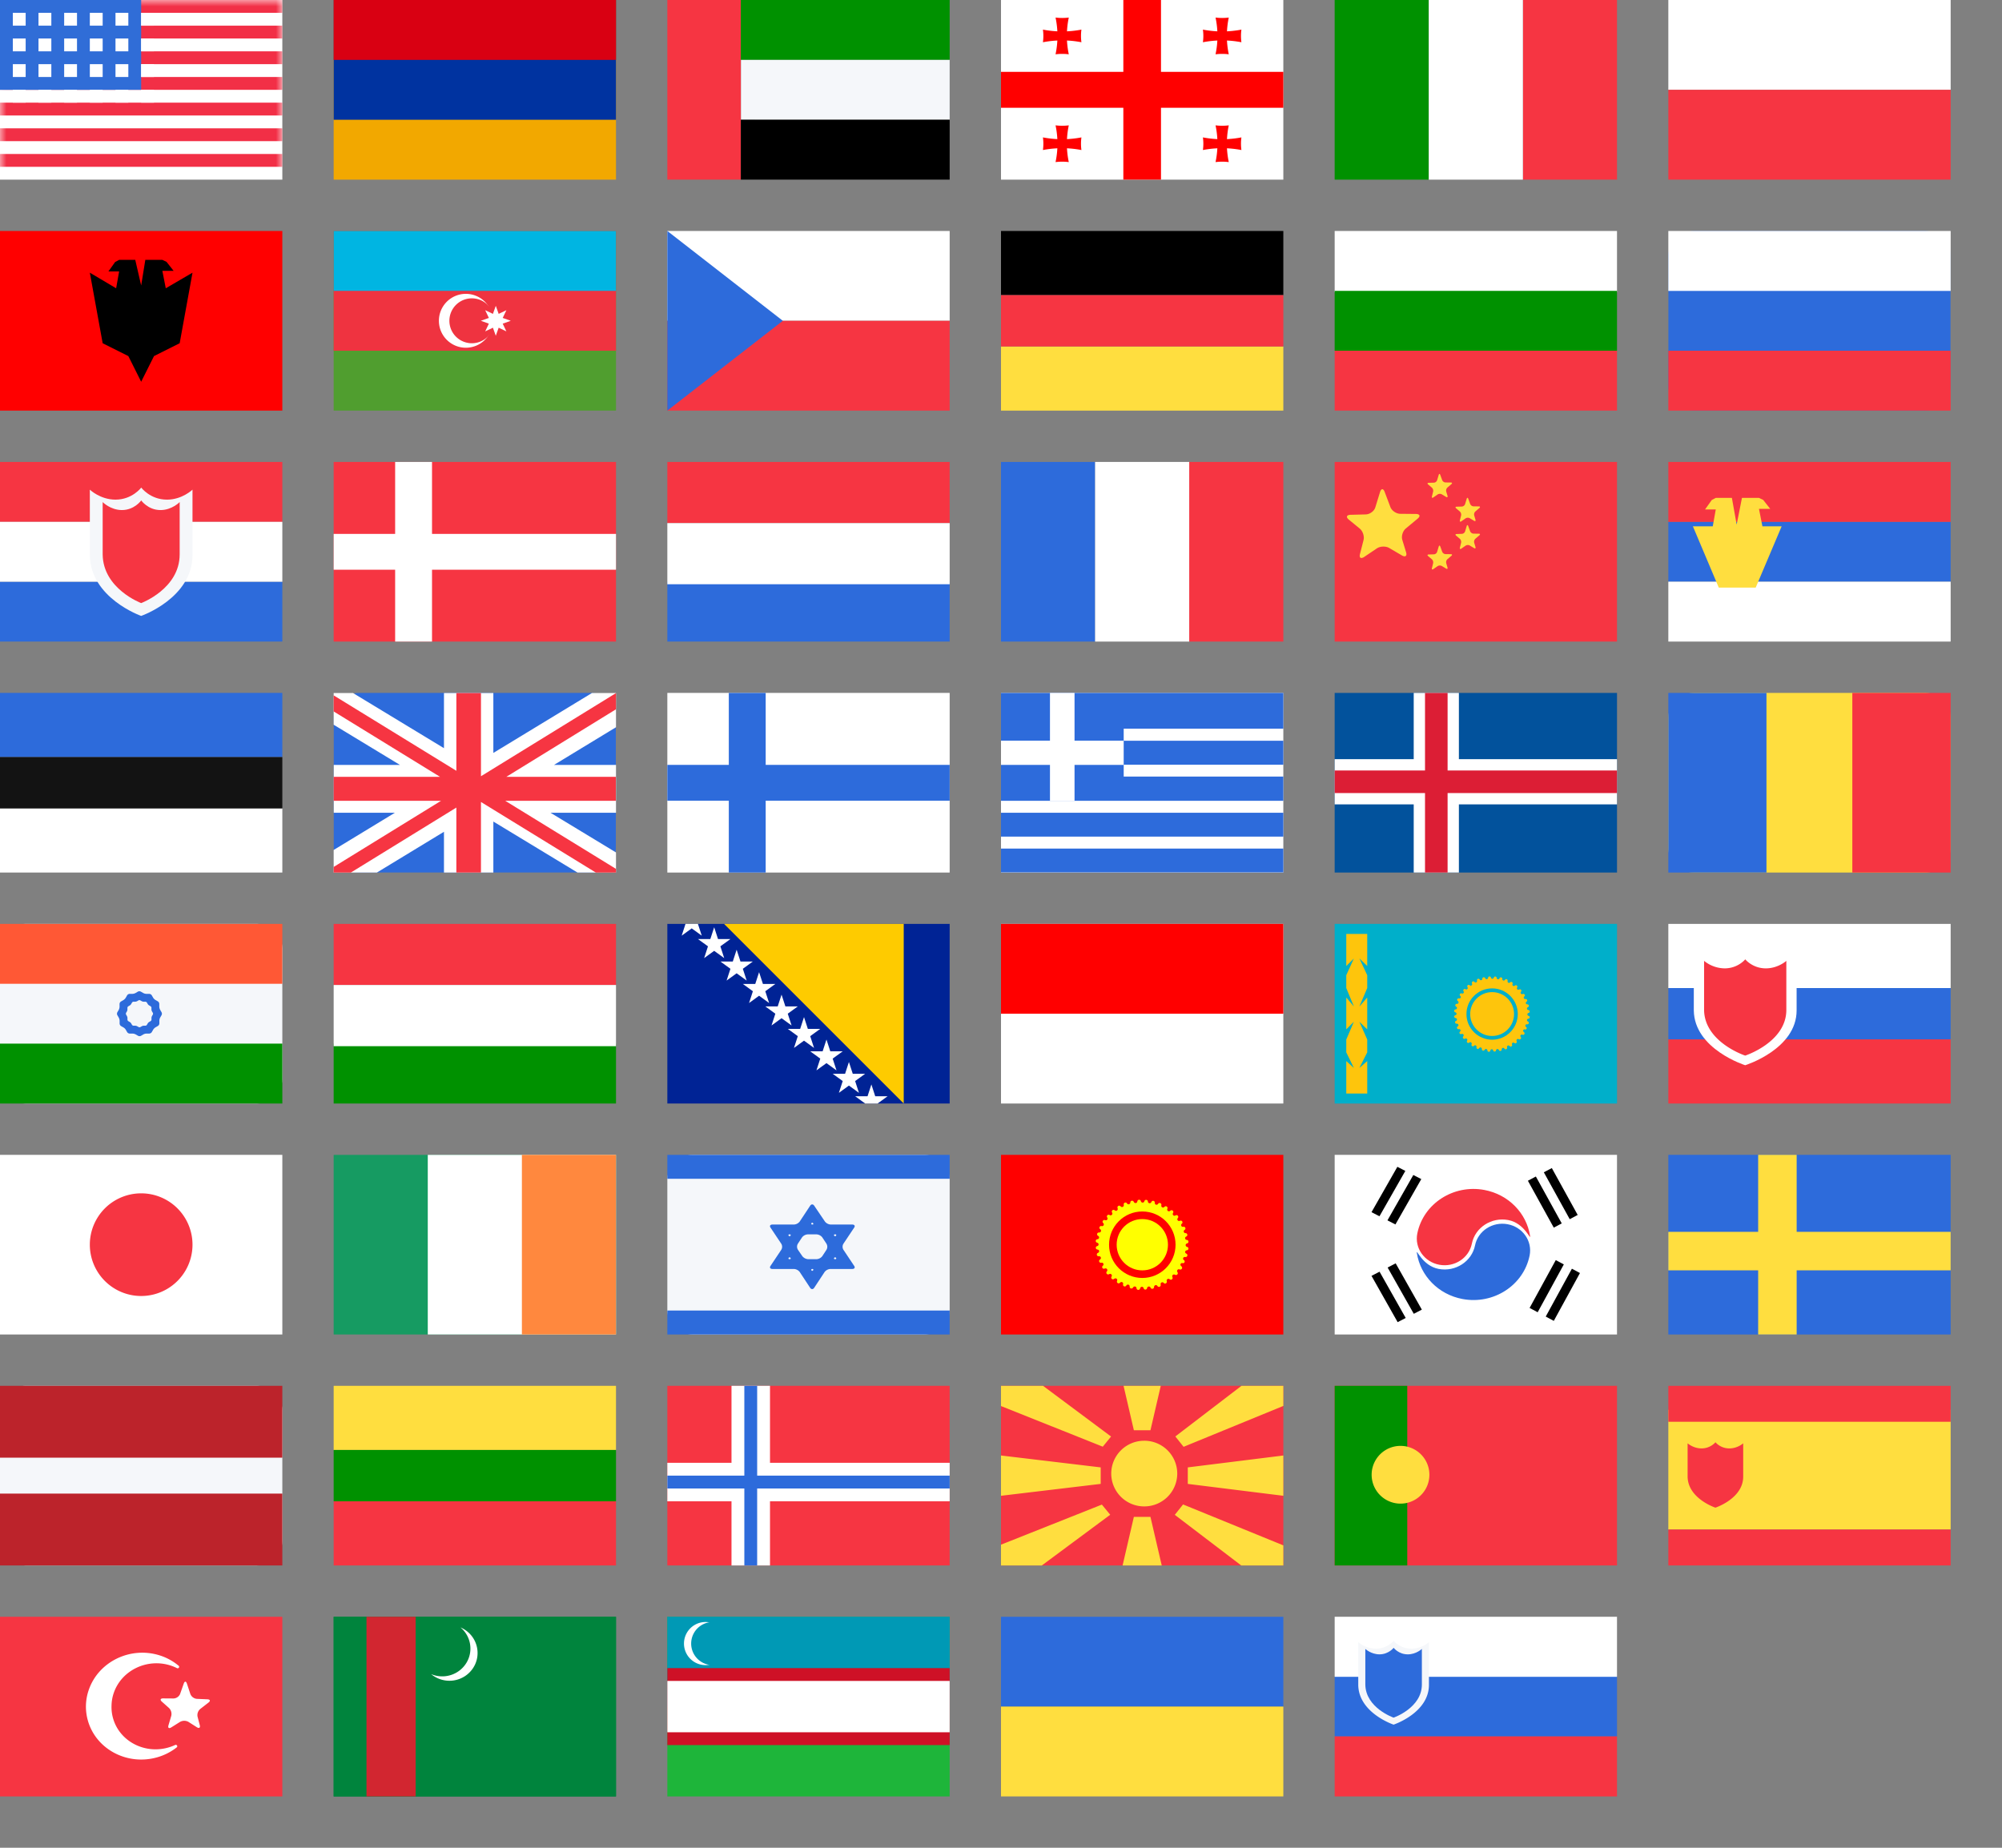 <svg xmlns="http://www.w3.org/2000/svg" viewBox="0 0 156 144"><rect x="0" y="0" width="156" height="144" fill="#808080" stroke="none"/><defs><clipPath id="mf_q"><rect width="22" height="14" fill="#fff"></rect></clipPath><clipPath id="mf_p"><rect width="22" height="14" fill="#fff"></rect></clipPath><clipPath id="mf_o"><rect width="22" height="14" fill="#fff"></rect></clipPath><clipPath id="mf_n"><rect width="22" height="14" fill="#fff"></rect></clipPath><clipPath id="mf_m"><rect width="22" height="14" fill="#fff"></rect></clipPath><clipPath id="mf_l"><rect width="22" height="14" fill="#fff"></rect></clipPath><clipPath id="mf_k"><rect width="22" height="14" fill="#fff"></rect></clipPath><clipPath id="mf_j"><rect width="22" height="14" fill="#fff"></rect></clipPath><clipPath id="mf_i"><rect width="22" height="14" fill="#fff"></rect></clipPath><clipPath id="mf_h"><rect width="22" height="14" fill="#fff"></rect></clipPath><clipPath id="mf_g"><rect width="22" height="14" fill="#fff"></rect></clipPath><clipPath id="mf_f"><rect width="22" height="14" fill="#fff"></rect></clipPath><clipPath id="mf_e"><rect width="22" height="14" fill="#fff"></rect></clipPath><clipPath id="mf_d"><rect width="22" height="14" fill="#fff"></rect></clipPath><clipPath id="mf_c"><rect width="22" height="14" fill="#fff"></rect></clipPath><clipPath id="mf_b"><rect width="22" height="14" fill="#fff"></rect></clipPath></defs><g fill="none" transform="translate(0, 0)"><rect width="22" height="14" fill="#fff"></rect><mask id="mf_a" width="22" height="14" x="0" y="0" mask-type="alpha" maskUnits="userSpaceOnUse"><rect width="22" height="14" fill="#fff"></rect></mask><g fill="#F22F46" mask="url(#mf_a)"><rect width="22" height="1"></rect><rect width="22" height="1" y="2"></rect><rect width="22" height="1" y="4"></rect><rect width="22" height="1" y="6"></rect><rect width="22" height="1" y="8"></rect><rect width="22" height="1" y="10"></rect><rect width="22" height="1" y="12"></rect></g><path fill="#306DD7" d="M0 0h11v7H0V0Z"></path><rect width="1" height="1" x="1" y="1" fill="#fff"></rect><rect width="1" height="1" x="1" y="3" fill="#fff"></rect><rect width="1" height="1" x="1" y="5" fill="#fff"></rect><rect width="1" height="1" x="3" y="1" fill="#fff"></rect><rect width="1" height="1" x="3" y="3" fill="#fff"></rect><rect width="1" height="1" x="3" y="5" fill="#fff"></rect><rect width="1" height="1" x="5" y="1" fill="#fff"></rect><rect width="1" height="1" x="5" y="3" fill="#fff"></rect><rect width="1" height="1" x="5" y="5" fill="#fff"></rect><rect width="1" height="1" x="7" y="1" fill="#fff"></rect><rect width="1" height="1" x="7" y="3" fill="#fff"></rect><rect width="1" height="1" x="7" y="5" fill="#fff"></rect><rect width="1" height="1" x="9" y="1" fill="#fff"></rect><rect width="1" height="1" x="9" y="3" fill="#fff"></rect><rect width="1" height="1" x="9" y="5" fill="#fff"></rect><rect width="1" height="1" x="1" y="7" fill="#fff"></rect><rect width="1" height="1" x="3" y="7" fill="#fff"></rect><rect width="1" height="1" x="5" y="7" fill="#fff"></rect><rect width="1" height="1" x="7" y="7" fill="#fff"></rect><rect width="1" height="1" x="9" y="7" fill="#fff"></rect><rect width="1" height="1" x="11" y="1" fill="#fff"></rect><rect width="1" height="1" x="11" y="3" fill="#fff"></rect><rect width="1" height="1" x="11" y="5" fill="#fff"></rect><rect width="1" height="1" x="11" y="7" fill="#fff"></rect></g><g fill="none" transform="translate(26, 0)"><path fill="#F2A800" d="M0 0h22v14H0V0Z"></path><path fill="#0033A0" d="M0 0h22v9.333H0V0Z"></path><path fill="#D90012" d="M0 0h22v4.667H0V0Z"></path></g><g fill="none" transform="translate(0, 18)"><path fill="red" d="M22 0H0v14h22V0Z"></path><path fill="#000" fill-rule="evenodd" d="m13.528 3.107-.55-.699-.334-.158h-1.32l-.324 2-.461-2H9.288l-.317.167-.522.736h.834L9.05 4.466 7 3.25l1 5.5 2 1 1 2 1-2 2-1 1-5.5-2.083 1.216-.267-1.36h.88l-.002.001Z" clip-rule="evenodd"></path></g><g fill="none" transform="translate(26, 18)"><path fill="#509E2F" d="M22 0H0v14h22V0Z"></path><path fill="#EF3340" d="M22 0H0v9.333h22V0Z"></path><path fill="#00B5E2" d="M22 0H0v4.667h22V0Z"></path><path fill="#fff" d="M10.3 9.1a2.1 2.1 0 1 0 0-4.2 2.1 2.1 0 0 0 0 4.2Z"></path><path fill="#EF3340" d="M10.767 8.75a1.75 1.75 0 1 0 0-3.5 1.75 1.75 0 0 0 0 3.5Z"></path><path fill="#fff" d="m12.633 5.833.224.628.601-.286-.286.602L13.8 7l-.628.223.286.602-.601-.286-.224.628-.223-.628-.602.286.286-.602L11.467 7l.627-.223-.286-.602.602.286.223-.628Z"></path></g><g fill="none" transform="translate(52, 0)"><g fill-rule="evenodd" clip-path="url(#mf_b)" clip-rule="evenodd"><path fill="#F63542" d="M0 0h5.74v14H0V0Z"></path><path fill="#009100" d="M5.727 0H22v4.667H5.727V0Z"></path><path fill="#F5F7FA" d="M5.739 4.667h16.26v4.666H5.74V4.667h-.001Z"></path><path fill="#000" d="M5.727 9.333H22V14H5.727V9.333Z"></path></g></g><g fill="none" transform="translate(52, 18)"><path fill="#fff" d="M0 0h22v7H0V0Z"></path><path fill="#F63542" d="M22 7H0v7h22V7Z"></path><path fill="#2D6BDB" d="M0 14V0l9 7-9 7Z"></path></g><g fill="none" transform="translate(0, 36)"><g clip-path="url(#mf_c)"><path fill="#2D6BDB" fill-rule="evenodd" d="M0 9.333h22V14H0V9.333Z" clip-rule="evenodd"></path><path fill="#F63542" fill-rule="evenodd" d="M0 4.672V0h22v4.672H0Z" clip-rule="evenodd"></path><path fill="#fff" d="M0 4.667h22v4.667H0V4.667Z"></path><path fill="#F5F7FA" fill-rule="evenodd" d="M13.005 2.938c-1.299 0-2-.938-2-.938s-.704.938-2.003.938C7.807 2.938 7 2.16 7 2.16v5.097C7.036 10.613 11 12 11 12s4-1.387 4-4.744V2.159s-.8.78-1.995.78v-.001Z" clip-rule="evenodd"></path><path fill="#F63542" fill-rule="evenodd" d="M12.504 3.75c-.974 0-1.5-.75-1.5-.75s-.528.75-1.502.75C8.605 3.75 8 3.128 8 3.128v4.078C8.027 9.89 11 11 11 11s3-1.11 3-3.795V3.127s-.6.624-1.496.624V3.75Z" clip-rule="evenodd"></path></g></g><g fill="none" transform="translate(26, 36)"><path fill="#F63542" d="M0 0h22v14H0V0Z"></path><path fill="#fff" d="M7.664 0H4.79v5.609H0v2.79h4.79V14h2.874V8.398H22v-2.79H7.664V0Z"></path></g><g fill="none" transform="translate(52, 36)"><g clip-path="url(#mf_d)"><path fill="#2D6BDB" d="M0 9.333h22V14H0V9.333Z"></path><path fill="#F63542" fill-rule="evenodd" d="M0 0h22v4.766H0V0Z" clip-rule="evenodd"></path><path fill="#fff" fill-rule="evenodd" d="M0 4.766h22v4.766H0V4.766Z" clip-rule="evenodd"></path></g></g><g fill="none" transform="translate(0, 54)"><path fill="#fff" d="M0 9h22v5H0V9Z"></path><path fill="#2D6BDB" fill-rule="evenodd" d="M0 0h22v5H0V0Z" clip-rule="evenodd"></path><path fill="#131313" fill-rule="evenodd" d="M0 5h22v4H0V5Z" clip-rule="evenodd"></path></g><g fill="none" transform="translate(26, 54)"><g fill-rule="evenodd" clip-path="url(#mf_e)" clip-rule="evenodd"><path fill="#2D6BDB" d="M2.006 0H19.99c1.104 0 1.998.855 1.998 1.908v10.18c0 1.053-.894 1.908-1.998 1.908H2.006c-1.104 0-1.998-.855-1.998-1.909V1.909C.008.855.902 0 2.006 0Z"></path><path fill="#fff" d="m22 12.434-5.1-3.092H22v-3.73h-4.83L22 2.675V.01h-1.877l-7.68 4.667V.01H8.595v4.297L1.508.01H0v2.47l5.163 3.131H.007v3.731h4.76L0 12.24V14h3.368l5.227-3.178V14h3.848v-3.975L19 14h3v-1.566Z"></path><path fill="#F63542" d="M0 14h1.34l8.22-5.064V14h1.917V8.5l8.95 5.5H22v-.285L13.372 8.41h8.616V6.54h-8.533L22 1.276V.014l-10.522 6.48V.01H9.561v6.06L0 .192v1.252L8.288 6.54H0v1.87h8.364L0 13.563V14Z"></path></g></g><g fill="none" transform="translate(52, 54)"><path fill="#fff" d="M0 0h22v14H0V0Z"></path><path fill="#2D6BDB" d="M7.664 0H4.79v5.609H0v2.79h4.79V14h2.874V8.398H22v-2.79H7.664V0Z"></path></g><g fill="none" transform="translate(78, 0)"><path fill="#fff" d="M0 0h22v14H0V0Z"></path><path fill="red" d="M9.533 0h2.934v14H9.533V0ZM0 5.6h22v2.8H0V5.6ZM4.25 1.368c.343.043.69.043 1.032 0a6.956 6.956 0 0 0 0 2.864 4.147 4.147 0 0 0-1.031 0 6.956 6.956 0 0 0 0-2.864Z"></path><path fill="red" d="M6.267 2.308a3.61 3.61 0 0 0 0 .984c-.99-.19-2.01-.19-3 0a3.61 3.61 0 0 0 0-.984c.99.19 2.01.19 3 0ZM16.718 1.368c.342.043.689.043 1.031 0a6.957 6.957 0 0 0 0 2.864 4.147 4.147 0 0 0-1.031 0 6.957 6.957 0 0 0 0-2.864Z"></path><path fill="red" d="M18.734 2.308a3.616 3.616 0 0 0 0 .984c-.99-.19-2.01-.19-3.001 0a3.608 3.608 0 0 0 0-.984c.99.19 2.01.19 3 0ZM4.25 9.768c.343.043.69.043 1.032 0a6.956 6.956 0 0 0 0 2.864 4.15 4.15 0 0 0-1.031 0 6.956 6.956 0 0 0 0-2.864Z"></path><path fill="red" d="M6.267 10.708a3.609 3.609 0 0 0 0 .984c-.99-.19-2.01-.19-3 0a3.61 3.61 0 0 0 0-.984c.99.19 2.01.19 3 0ZM16.718 9.768c.342.043.689.043 1.031 0a6.957 6.957 0 0 0 0 2.864 4.15 4.15 0 0 0-1.031 0 6.957 6.957 0 0 0 0-2.864Z"></path><path fill="red" d="M18.734 10.708a3.615 3.615 0 0 0 0 .984c-.99-.19-2.01-.19-3.001 0a3.607 3.607 0 0 0 0-.984c.99.19 2.01.19 3 0Z"></path></g><g fill="none" transform="translate(78, 18)"><path fill="#000" d="M0 0h22v5H0V0Z"></path><path fill="#FFDE3F" d="M0 9h22v5H0V9Z"></path><path fill="#F63542" d="M0 5h22v4H0V5Z"></path></g><g fill="none" transform="translate(78, 36)"><path fill="#2D6BDB" fill-rule="evenodd" d="M0 0h7.333v14H0V0Z" clip-rule="evenodd"></path><path fill="#F63542" fill-rule="evenodd" d="M14.667 0H22v14h-7.333V0Z" clip-rule="evenodd"></path><path fill="#fff" d="M7.333 0h7.333v14H7.333V0Z"></path></g><g fill="none" transform="translate(78, 54)"><path fill="#fff" d="M0 0h22v14H0V0Z"></path><path fill="#2D6BDB" d="M22 0H0v8.408h22v-1.89H9.561v-.923H22V3.73H9.561v-.943H22V0Zm0 9.34H0v1.858h22V9.34ZM0 12.13h22v1.857H0V12.13Z"></path><path fill="#fff" d="M5.731 0H3.816v3.722H0V5.61h3.816v2.798H5.73V5.61h3.83V3.722H5.73V0h.001Z"></path></g><g fill="none" transform="translate(0, 72)"><g fill-rule="evenodd" clip-path="url(#mf_f)" clip-rule="evenodd"><path fill="#F5F7FA" d="M2 0h18c1.105 0 2 .855 2 1.91v10.18c0 1.055-.895 1.91-2 1.91H2c-1.105 0-2-.855-2-1.909V1.909C0 .855.895 0 2 0Z"></path><path fill="#FF5835" d="M0 0h22v4.667H0V0Z"></path><path fill="#009100" d="M0 9.333h22V14H0V9.333Z"></path><path fill="#2D6BDB" d="m12.59 6.89-.113-.196a.57.57 0 0 1-.065-.238v-.227a.245.245 0 0 0-.112-.19l-.19-.11a.56.56 0 0 1-.176-.174l-.11-.19a.245.245 0 0 0-.191-.111h-.227a.572.572 0 0 1-.24-.064l-.196-.112a.246.246 0 0 0-.221 0l-.19.111a.56.56 0 0 1-.239.065h-.22c-.07 0-.156.05-.191.11l-.114.197a.57.57 0 0 1-.174.175l-.196.114a.246.246 0 0 0-.11.192l.001.22c0 .07-.028.177-.063.238l-.11.19a.245.245 0 0 0 0 .222l.113.196a.57.57 0 0 1 .065.238v.227c.001.07.051.156.112.191l.191.11c.061.034.14.112.175.173l.11.19a.245.245 0 0 0 .192.111h.226a.58.58 0 0 1 .24.064l.196.112c.061.035.16.035.222 0l.19-.111a.562.562 0 0 1 .238-.065h.22c.07 0 .156-.05.191-.11l.114-.197a.572.572 0 0 1 .174-.175l.196-.114a.245.245 0 0 0 .11-.192l-.001-.22c0-.07.028-.177.063-.238l.11-.19a.246.246 0 0 0 0-.222Zm-.681.178-.067.115a.338.338 0 0 0-.038.144v.133a.15.15 0 0 1-.066.116l-.118.07a.345.345 0 0 0-.106.105l-.068.118a.149.149 0 0 1-.116.067h-.133a.34.34 0 0 0-.144.04l-.115.066a.148.148 0 0 1-.134 0l-.119-.067a.344.344 0 0 0-.145-.039h-.136a.15.15 0 0 1-.117-.067l-.066-.114a.34.34 0 0 0-.106-.106L10 7.583a.15.15 0 0 1-.068-.115V7.33a.346.346 0 0 0-.04-.145l-.068-.118a.15.15 0 0 1 0-.134l.067-.115a.339.339 0 0 0 .038-.144v-.133a.15.15 0 0 1 .066-.116l.119-.069a.347.347 0 0 0 .105-.106l.069-.118a.149.149 0 0 1 .116-.067h.132a.34.34 0 0 0 .145-.04l.114-.066a.15.15 0 0 1 .134 0l.12.067a.346.346 0 0 0 .144.04h.137a.15.15 0 0 1 .116.066l.066.114a.339.339 0 0 0 .106.106l.115.066a.15.15 0 0 1 .068.115v.137c0 .043.018.108.04.145l.068.118a.147.147 0 0 1 0 .134v.001Z"></path></g></g><g fill="none" transform="translate(26, 72)"><g clip-path="url(#mf_g)"><path fill="#009100" d="M0 9.333h22V14H0V9.333Z"></path><path fill="#F63542" fill-rule="evenodd" d="M0 0h22v4.766H0V0Z" clip-rule="evenodd"></path><path fill="#fff" fill-rule="evenodd" d="M0 4.766h22v4.766H0V4.766Z" clip-rule="evenodd"></path></g></g><g fill="none" transform="translate(52, 72)"><g clip-path="url(#mf_h)"><path fill="#002395" d="M22 0H0v14h22V0Z"></path><path fill="#FECB00" d="M4.42 0h14v14l-14-14Z"></path><path fill="#fff" d="M1.118.918 1.9-1.487 2.682.918.635-.568h2.53L1.118.918ZM2.868 2.668 3.65.263l.782 2.405-2.047-1.486h2.53L2.868 2.668ZM4.618 4.418 5.4 2.013l.782 2.405-2.047-1.486h2.53L4.618 4.418ZM6.368 6.168l.782-2.405.782 2.405-2.047-1.486h2.53L6.368 6.168ZM8.118 7.918 8.9 5.513l.782 2.405-2.047-1.486h2.53L8.118 7.918ZM9.868 9.668l.782-2.405.782 2.405-2.047-1.486h2.53L9.868 9.668ZM11.618 11.418l.782-2.405.782 2.405-2.047-1.486h2.53l-2.047 1.486ZM13.368 13.168l.782-2.405.782 2.405-2.047-1.486h2.53l-2.047 1.486ZM15.118 14.918l.782-2.405.782 2.405-2.047-1.486h2.53l-2.047 1.486Z"></path></g></g><g fill="none" transform="translate(78, 72)"><path fill="#fff" d="M0 0h22v14H0V0Z"></path><path fill="red" d="M0 0h22v7H0V0Z"></path></g><g fill="none" transform="translate(104, 0)"><path fill="#009100" fill-rule="evenodd" d="M0 0h7.333v14H0V0Z" clip-rule="evenodd"></path><path fill="#F63542" fill-rule="evenodd" d="M14.667 0H22v14h-7.333V0Z" clip-rule="evenodd"></path><path fill="#fff" d="M7.333 0h7.333v14H7.333V0Z"></path></g><g fill="none" transform="translate(104, 18)"><g clip-path="url(#mf_i)"><path fill="#F63542" d="M0 9.333h22V14H0V9.333Z"></path><path fill="#fff" fill-rule="evenodd" d="M0 0h22v4.766H0V0Z" clip-rule="evenodd"></path><path fill="#009100" fill-rule="evenodd" d="M0 4.667h22v4.666H0V4.667Z" clip-rule="evenodd"></path></g></g><g fill="none" transform="translate(104, 36)"><path fill="#F63542" d="M0 0h22v14H0V0Z"></path><path fill="#FFDE3F" d="M7.692 2.765c-.088.06-.14.026-.113-.076l.094-.381a.34.34 0 0 0-.102-.31l-.285-.242c-.082-.068-.06-.127.046-.13l.4-.01a.287.287 0 0 0 .25-.19l.126-.416c.03-.1.085-.102.12-.003l.15.41c.038.1.155.181.263.182l.408.004c.107.001.128.058.047.128l-.31.265a.323.323 0 0 0-.093.31l.1.334c.03.101-.021.14-.112.084l-.332-.2a.327.327 0 0 0-.325.01l-.332.23v.001ZM2.306 7.4c-.26.174-.41.076-.335-.219l.28-1.097c.074-.295-.061-.697-.302-.895l-.846-.694c-.24-.198-.178-.366.139-.375l1.184-.031c.317-.009.65-.254.74-.544l.37-1.199c.09-.29.253-.295.36-.01l.447 1.182c.108.286.455.521.772.524l1.208.012c.317.003.38.168.142.367l-.92.764c-.24.199-.363.6-.274.891l.294.965c.088.291-.06.4-.331.242l-.981-.575c-.27-.159-.704-.146-.964.029l-.983.662V7.4Zm5.273.874c-.026.102.025.136.113.076l.332-.23a.327.327 0 0 1 .325-.01l.332.2c.09.054.14.017.11-.085l-.098-.335a.323.323 0 0 1 .093-.31l.31-.264c.08-.07.06-.127-.047-.128l-.408-.004a.302.302 0 0 1-.261-.182l-.15-.41c-.037-.1-.092-.098-.122.003l-.126.416a.286.286 0 0 1-.25.19l-.4.01c-.106.003-.128.062-.046.13l.285.241a.34.34 0 0 1 .102.311l-.094.381Zm2.29-1.52c-.086.06-.137.027-.111-.076l.094-.38a.34.34 0 0 0-.101-.311l-.286-.241c-.082-.07-.06-.128.047-.13l.4-.012a.286.286 0 0 0 .25-.188l.125-.417c.03-.1.085-.102.12-.003l.15.41c.038.1.156.181.263.182l.408.004c.107.001.128.059.047.128l-.31.265a.323.323 0 0 0-.093.31l.1.335c.03.1-.021.138-.112.083l-.332-.2a.327.327 0 0 0-.325.011l-.332.23H9.87ZM9.759 4.55c-.026.103.025.137.113.076l.332-.23a.327.327 0 0 1 .325-.01l.332.2c.09.055.14.017.11-.084l-.098-.335a.324.324 0 0 1 .093-.31l.31-.265c.08-.069.06-.126-.047-.127l-.408-.004a.302.302 0 0 1-.261-.182l-.15-.41c-.037-.1-.092-.098-.122.003l-.126.416a.286.286 0 0 1-.25.189l-.4.01c-.106.004-.128.062-.046.13l.286.242a.34.34 0 0 1 .1.31l-.093.382V4.55Z"></path></g><g fill="none" transform="translate(104, 54)"><g clip-path="url(#mf_j)"><path fill="#02529C" d="M0 0h22v14H0V0Z"></path><path fill="#000" d="M0 6.926h22H0ZM7.92-1v15.853V-1Z"></path><path fill="#fff" fill-rule="evenodd" d="M6.16 5.165V0h3.52v5.165H22v3.523H9.68V14H6.16V8.688H0V5.165h6.16Z" clip-rule="evenodd"></path><path fill="#DC1E35" fill-rule="evenodd" d="M7.04 6.046V0H8.8v6.046H22v1.761H8.8V14H7.04V7.807H0V6.046h7.04Z" clip-rule="evenodd"></path></g></g><g fill="none" transform="translate(104, 72)"><path fill="#00AFCA" d="M0 0h22v14H0V0Z"></path><path fill="#FEC50C" d="M2.538.784H.905v2.501l.592-.591L.905 4v1.003l.592 1.432-.592-.697V8.22l.592-.592-.592 1.384v1.002l.592 1.213-.592-.535v2.53h1.633v-2.53l-.611.535.61-1.213V9.013l-.61-1.384.61.592V5.739l-.61.697.61-1.432V4l-.61-1.307.61.591v-2.5ZM12.125 9.89l.012-.04c.035-.11.194-.101.216.012.024.124.204.114.22-.01.016-.117.178-.135.22-.025.044.12.224.09.222-.039v-.012c-.003-.118.154-.16.21-.057.062.11.231.052.211-.073l-.006-.041c-.019-.114.127-.178.198-.086.077.1.234.015.194-.105l-.005-.014c-.038-.111.099-.2.186-.12.095.087.237-.028.177-.141-.057-.106.064-.219.164-.153.109.071.236-.061.159-.165l-.01-.014c-.071-.096.034-.223.142-.17.115.056.22-.09.132-.183l-.052-.053c-.077-.08.004-.21.11-.175.115.037.193-.118.094-.188l-.018-.013c-.092-.066-.036-.212.076-.2l.024.004c.13.014.18-.164.063-.22l-.016-.008c-.105-.05-.072-.207.044-.211.125-.005.148-.181.028-.218l-.022-.007c-.115-.035-.106-.2.01-.223.128-.026.122-.21-.007-.227l-.02-.003c-.116-.016-.133-.178-.023-.22.12-.047.081-.225-.047-.22-.116.003-.162-.152-.061-.21.11-.061.043-.228-.081-.205-.116.02-.187-.126-.095-.2.1-.078.014-.236-.106-.195l-.03.01c-.11.038-.198-.098-.118-.184.086-.093-.024-.236-.137-.176l-.016.01c-.105.056-.215-.065-.15-.164.072-.107-.06-.231-.162-.155l-.026.02c-.095.07-.222-.033-.17-.14.055-.115-.094-.22-.184-.128l-.009.01c-.082.083-.223.001-.19-.112.035-.123-.128-.202-.202-.098l-.011.017c-.068.094-.216.035-.201-.08.016-.124-.155-.176-.21-.063l-.014.028c-.052.105-.21.071-.214-.046-.005-.127-.183-.151-.22-.03l-.006.018c-.035.112-.197.103-.22-.012-.024-.126-.205-.121-.223.005l-.002.02c-.017.118-.181.133-.223.021-.044-.12-.224-.087-.221.041.002.117-.154.162-.21.059-.061-.11-.23-.052-.21.072l.006.032c.019.116-.13.18-.202.086-.077-.101-.237-.017-.198.104l.013.04c.037.111-.101.198-.186.116-.091-.089-.236.018-.18.131l.018.035c.052.103-.069.208-.164.142-.104-.072-.228.06-.152.16.07.095-.032.221-.138.17-.114-.053-.218.094-.128.183l.02.019c.083.082 0 .22-.111.188-.122-.037-.201.126-.097.2l.016.01c.098.07.039.224-.08.21-.129-.016-.177.162-.06.219.106.052.075.213-.044.217-.127.005-.152.183-.03.222l.028.01c.111.035.102.195-.012.217-.124.024-.12.203.005.222l.022.003c.117.018.132.179.022.218-.12.043-.089.22.038.22h.038c.117 0 .157.156.054.212-.112.06-.054.231.072.212l.025-.004c.113-.018.174.127.083.196-.099.075-.017.23.1.192l.035-.011c.114-.038.202.102.12.19-.09.095.02.244.137.184l.016-.01c.104-.053.21.068.144.164-.071.105.057.23.16.155l.021-.016c.095-.07.22.033.17.139-.055.115.093.218.182.127l.015-.015c.081-.082.218-.001.184.109-.036.12.123.198.195.096l.017-.023c.069-.095.219-.037.205.079-.015.127.16.175.216.06.052-.107.213-.075.218.044.004.129.185.153.223.03Z"></path><circle cx="12.269" cy="7.027" r="2" fill="#00AFCA"></circle><circle cx="12.269" cy="7.027" r="1.709" fill="#FEC50C"></circle></g><g fill="none" transform="translate(0, 90)"><path fill="#fff" d="M0 0h22v14H0V0Z"></path><path fill="#F63542" fill-rule="evenodd" d="M11 3a4 4 0 1 1 0 8 4 4 0 0 1 0-8Z" clip-rule="evenodd"></path></g><g fill="none" transform="translate(26, 90)"><g clip-path="url(#mf_k)"><path fill="#169B62" d="M22 0H0v14h22V0Z"></path><path fill="#fff" d="M22 0H7.333v14H22V0Z"></path><path fill="#FF883E" d="M22 0h-7.333v14H22V0Z"></path></g></g><g fill="none" transform="translate(52, 90)"><path fill="#F5F7FA" fill-rule="evenodd" d="M2 0h18c1.105 0 2 .855 2 1.91v10.18c0 1.055-.895 1.91-2 1.91H2c-1.105 0-2-.855-2-1.91V1.91C0 .854.895 0 2 0Z" clip-rule="evenodd"></path><path fill="#2D6BDB" fill-rule="evenodd" d="M14.563 5.666c.086-.129.017-.234-.151-.234h-1.666a.621.621 0 0 1-.464-.232l-.84-1.241c-.086-.128-.226-.127-.31.002l-.817 1.237a.612.612 0 0 1-.462.234H8.188c-.168 0-.237.105-.151.234L8.88 6.93a.456.456 0 0 1 0 .467L8.037 8.66c-.086.129-.017.234.151.234h1.665a.61.61 0 0 1 .462.234l.816 1.238c.085.129.224.129.309 0l.816-1.238a.612.612 0 0 1 .462-.234h1.694c.168 0 .237-.105.151-.233l-.843-1.265a.457.457 0 0 1 0-.467l.843-1.264v.001Zm-3.335-.335c.031-.056.09-.056.13 0 .04.056.014.101-.058.101-.071 0-.104-.045-.072-.101Zm-1.702 2.8c-.08 0-.112-.046-.072-.102.04-.056.104-.056.144 0 .04.056.007.102-.072.102Zm.072-1.833c-.04.056-.105.056-.144 0-.04-.056-.007-.101.072-.101.08 0 .112.045.072.101Zm1.76 2.699c-.04.056-.099.056-.13 0-.032-.056 0-.102.072-.102s.098.046.058.102Zm.716-1.1a.61.61 0 0 1-.46.234h-.627a.628.628 0 0 1-.466-.232l-.346-.504a.453.453 0 0 1-.005-.466l.327-.498a.61.61 0 0 1 .461-.234h.655a.61.61 0 0 1 .461.234l.327.498a.465.465 0 0 1 0 .469l-.327.499Zm1 .234c-.08 0-.112-.046-.072-.102.04-.056.105-.056.144 0 .04.056.008.102-.072.102Zm.072-1.833c-.04.056-.104.056-.144 0-.04-.056-.007-.101.072-.101.08 0 .112.045.072.101ZM0 0h22v1.867H0V0Zm0 12.133h22V14H0v-1.867Z" clip-rule="evenodd"></path></g><g fill="none" transform="translate(78, 90)"><rect width="22" height="14" fill="red"></rect><path fill="#FF0" d="m10.834 10.428.016-.05c.043-.135.237-.124.265.015.03.151.25.14.27-.013.02-.142.218-.165.269-.03.056.147.276.104.273-.054-.003-.144.188-.2.26-.075.076.134.282.061.257-.092l-.006-.04c-.023-.14.154-.218.242-.108.096.12.286.01.235-.136-.047-.135.117-.245.224-.15.117.104.294-.031.218-.169-.07-.126.08-.26.202-.182.132.085.285-.08.19-.204-.088-.116.036-.274.167-.212.14.066.268-.113.158-.223l-.054-.055c-.095-.095 0-.253.129-.213.14.043.232-.144.112-.229l-.016-.01c-.112-.079-.046-.254.09-.24l.037.005c.155.017.215-.197.073-.263l-.018-.008c-.127-.06-.088-.249.051-.254.15-.006.178-.218.034-.26l-.026-.008c-.137-.042-.127-.24.013-.267.153-.03.146-.25-.008-.272l-.026-.003c-.14-.02-.162-.213-.029-.263.144-.054.096-.268-.058-.264-.14.004-.195-.182-.073-.25.132-.072.06-.273-.088-.247l-.021.004c-.14.024-.218-.154-.106-.24.12-.093.02-.284-.125-.236l-.047.016c-.134.044-.238-.12-.141-.222.106-.11-.025-.284-.16-.213l-.034.017c-.127.066-.258-.081-.177-.2.087-.126-.07-.279-.194-.188l-.044.032c-.115.084-.267-.043-.204-.171.068-.139-.11-.267-.22-.158l-.02.02c-.102.1-.27 0-.23-.137.045-.15-.152-.247-.244-.122l-.02.028c-.084.114-.263.042-.245-.098.02-.152-.187-.216-.256-.08l-.02.04c-.065.128-.257.086-.262-.057-.005-.155-.222-.185-.27-.038l-.008.025c-.043.136-.24.125-.269-.016-.03-.153-.251-.147-.274.007l-.003.023c-.021.144-.222.16-.274.025-.055-.146-.275-.108-.271.048.003.143-.188.198-.258.073-.076-.134-.281-.062-.256.09l.005.03c.023.141-.158.221-.247.108-.096-.123-.291-.019-.241.13l.011.035c.046.136-.12.243-.225.144-.114-.106-.29.026-.218.164l.015.03c.064.125-.082.252-.2.174-.127-.086-.279.071-.185.193.086.112-.038.263-.166.204-.14-.064-.266.115-.155.222l.014.013c.102.098.005.268-.131.228-.148-.042-.242.156-.115.243l.012.008c.12.081.047.267-.096.25-.155-.018-.216.196-.075.262.13.061.091.256-.052.26-.153.006-.182.221-.036.267l.033.01c.133.041.123.234-.015.26-.149.028-.144.243.006.265l.029.004c.14.02.158.214.025.26-.144.05-.108.263.044.263h.052c.141 0 .188.189.063.254-.134.071-.067.276.084.253l.04-.006c.135-.02.208.154.097.236-.12.088-.024.276.118.23l.051-.016c.139-.044.244.126.143.23-.11.113.022.292.163.222l.033-.017c.126-.063.252.084.17.2-.087.124.066.276.19.187l.038-.027c.115-.082.265.043.203.17-.067.139.11.265.22.157l.027-.027c.1-.098.264.002.222.135-.045.144.146.241.236.12l.028-.037c.084-.115.265-.043.248.098-.018.155.196.212.265.072.065-.13.263-.092.268.053.006.157.226.187.274.037Z"></path><circle cx="11.011" cy="7.004" r="2.591" fill="red"></circle><circle cx="11.011" cy="7.004" r="1.999" fill="#FF0"></circle></g><g fill="none" transform="translate(104, 90)"><path fill="#fff" d="M0 0h22v14H0V0Z"></path><path fill="#F63542" fill-rule="evenodd" d="M15.223 6.304c.074.47-.387-.978-1.698-1.223-1.31-.245-2.58.578-2.834 1.838-.228 1.129-1.365 1.866-2.539 1.646-1.174-.22-1.94-1.312-1.712-2.44.47-2.323 2.81-3.84 5.225-3.389 1.902.356 3.285 1.825 3.558 3.568Z" clip-rule="evenodd"></path><path fill="#2D6BDB" fill-rule="evenodd" d="M9.965 11.236C8.063 10.88 6.68 9.41 6.407 7.668c-.074-.471.387.978 1.698 1.223 1.31.245 2.58-.578 2.834-1.838.228-1.129 1.365-1.866 2.539-1.646 1.174.219 1.94 1.312 1.713 2.44-.47 2.323-2.81 3.84-5.226 3.389Z" clip-rule="evenodd"></path><path fill="#000" d="M2.87 4.468 4.886.933l.621.319-2.016 3.534-.621-.318Zm16.067.216-2.016-3.653-.622.33 2.017 3.653.621-.33Zm-1.243.659-2.016-3.654-.621.33 2.016 3.653.621-.329ZM6.129 1.57 4.113 5.105l.621.319L6.75 1.889l-.62-.319h-.001Zm9.69 10.697 2.038-3.729-.628-.336-2.039 3.729.629.336Zm3.295-3.057-2.039 3.729-.628-.336 2.039-3.729.628.336ZM6.165 12.388 4.126 8.781l.628-.325 2.039 3.607-.628.325ZM2.87 9.431l2.038 3.608.628-.326-2.038-3.607-.628.325Z"></path></g><g fill="none" transform="translate(0, 108)"><path fill="#F5F7FA" fill-rule="evenodd" d="M2 0h18c1.105 0 2 .855 2 1.909v10.182C22 13.145 21.105 14 20 14H2c-1.105 0-2-.855-2-1.91V1.91C0 .855.895 0 2 0Z" clip-rule="evenodd"></path><path fill="#BC232B" fill-rule="evenodd" d="M0 8.4h22V14H0V8.4ZM0 0h22v5.6H0V0Z" clip-rule="evenodd"></path></g><g fill="none" transform="translate(26, 108)"><path fill="#F63542" d="M0 9h22v5H0V9Z"></path><path fill="#FFDE3F" fill-rule="evenodd" d="M0 0h22v5H0V0Z" clip-rule="evenodd"></path><path fill="#009100" fill-rule="evenodd" d="M0 5h22v4H0V5Z" clip-rule="evenodd"></path></g><g fill="none" transform="translate(52, 108)"><path fill="#F63542" d="M0 0h22v14H0V0Z"></path><path fill="#fff" d="M8 0H5v6H0v3h5v5h3V9h14V6H8V0Z"></path><path fill="#2D6BDB" d="M6 0h1v7h15v1H7v6H6V8H0V7h6V0Z"></path></g><g fill="none" transform="translate(78, 108)"><path fill="#F63542" d="M0 0h22v14H0V0Z"></path><path fill="#FFDE3F" d="M0 8.57V5.43l7.769.927v1.286L0 8.57ZM3.182 14H0v-1.62l7.86-3.124.65.792L3.181 14h.001Zm9.343 0h-3.05l.879-3.786h1.292L12.525 14ZM22 12.435V14h-3.28l-5.178-3.945.645-.81L22 12.435Zm0-7.004V8.57l-7.445-.926V6.357L22 5.431Zm0-3.864-7.772 3.187-.643-.809L18.74 0H22v1.567Zm-22 .01V0h3.274l5.302 3.952-.646.792L0 1.577ZM9.55 0h2.9l-.804 3.464h-1.292L9.55 0Zm1.612 4.28a2.565 2.565 0 0 1 2.572 2.56 2.566 2.566 0 0 1-2.572 2.558 2.565 2.565 0 0 1-2.573-2.559 2.565 2.565 0 0 1 2.573-2.558V4.28Z"></path></g><g fill="none" transform="translate(104, 108)"><path fill="#F63542" d="M0 0h22v14H0V0Z"></path><path fill="#009100" fill-rule="evenodd" d="M0 0h5.657v14H0V0Z" clip-rule="evenodd"></path><path fill="#FFDE3F" fill-rule="evenodd" d="M5.131 4.681a2.25 2.25 0 1 1 0 4.5 2.25 2.25 0 0 1 0-4.5Z" clip-rule="evenodd"></path></g><g fill="none" transform="translate(130, 0)"><path fill="#fff" d="M0 0h22v7H0V0Z"></path><path fill="#F63542" fill-rule="evenodd" d="M0 7h22v7H0V7Z" clip-rule="evenodd"></path></g><g fill="none" transform="translate(130, 18)"><g fill-rule="evenodd" clip-path="url(#mf_l)" clip-rule="evenodd"><path fill="#2D6BDB" d="M2.004.01h17.985c1.104 0 1.999.852 1.999 1.906v10.167c0 1.053-.895 1.906-1.998 1.906H2.003c-1.104 0-1.998-.853-1.998-1.906V1.916C.006.863.9.01 2.004.01Z"></path><path fill="#fff" d="M0 0h22v4.671H0V0Z"></path><path fill="#F63542" d="M0 9.331h22v4.67H0V9.33Z"></path></g></g><g fill="none" transform="translate(130, 36)"><g clip-path="url(#mf_m)"><path fill="#2D6BDB" d="M0 4.667h22v4.667H0V4.667Z"></path><path fill="#F63542" d="M0 0h22v4.667H0V0Z"></path><path fill="#fff" d="M0 9.333h22V14H0V9.333Z"></path><path fill="#FFDE3F" fill-rule="evenodd" d="m7.941 3.657-.55-.699-.334-.158h-1.32l-.413 2.084L4.952 2.8H3.701l-.317.167-.522.736h.834l-.233 1.313h-1.55l2.018 4.779h2.876L8.83 5.016h-1.5l-.267-1.36h.88l-.002.001Z" clip-rule="evenodd"></path></g></g><g fill="none" transform="translate(130, 54)"><g fill-rule="evenodd" clip-path="url(#mf_n)" clip-rule="evenodd"><path fill="#FFDE3F" d="M2 0h18c1.105 0 2 .855 2 1.91v10.18c0 1.055-.895 1.91-2 1.91H2c-1.105 0-2-.855-2-1.909V1.909C0 .855.895 0 2 0Z"></path><path fill="#F63542" d="M14.337 0H22v14h-7.663V0Z"></path><path fill="#2D6BDB" d="M0 0h7.647v14H0V0Z"></path></g></g><g fill="none" transform="translate(130, 72)"><path fill="#fff" d="M0 0h22v5H0V0Z"></path><path fill="#F63542" d="M22 9H0v5h22V9Z"></path><path fill="#2D6BDB" d="M22 5H0v4h22V5Z"></path><path fill="#fff" fill-rule="evenodd" d="M7.998 2.857c-1.3 0-2.003-.845-2.003-.845s-.705.845-2.005.845c-1.197 0-2.005-.701-2.005-.701v4.589c.036 3.022 4.005 4.271 4.005 4.271s4.006-1.249 4.006-4.271v-4.59s-.801.702-1.998.702Z" clip-rule="evenodd"></path><path fill="#F63542" fill-rule="evenodd" d="M7.596 3.467c-1.04 0-1.602-.704-1.602-.704s-.564.704-1.604.704a2.583 2.583 0 0 1-1.604-.585v3.824c.029 2.52 3.204 3.56 3.204 3.56s3.205-1.04 3.205-3.56V2.882s-.641.585-1.599.585Z" clip-rule="evenodd"></path></g><g fill="none" transform="translate(130, 90)"><path fill="#2D6BDB" d="M0 0h22v14H0V0Z"></path><path fill="#FFDE3F" d="M10 0H7v6H0v3h7v5h3V9h12V6H10V0Z"></path></g><g fill="none" transform="translate(130, 108)"><path fill="#FFDE3F" d="M0 1.867h22V11.2H0V1.867Z"></path><path fill="#F63542" fill-rule="evenodd" d="M0 0h22v2.8H0V0Zm0 11.2h22V14H0v-2.8Zm4.754-6.322a1.445 1.445 0 0 1-1.083-.479s-.382.479-1.084.479c-.648 0-1.085-.397-1.085-.397v2.596c.02 1.711 2.166 2.419 2.166 2.419s2.166-.708 2.166-2.419V4.481s-.433.397-1.08.397Z" clip-rule="evenodd"></path></g><g fill="none" transform="translate(0, 126)"><path fill="#F63542" d="M0 0h22v14H0V0Z"></path><path fill="#fff" fill-rule="evenodd" d="M13.647 9.99a.118.118 0 0 1 .161.07.112.112 0 0 1-.049.127 4.428 4.428 0 0 1-1.528.769c-2.31.648-4.715-.615-5.37-2.82a3.976 3.976 0 0 1 .06-2.451c.76-2.187 3.223-3.389 5.501-2.683a4.307 4.307 0 0 1 1.49.807.11.11 0 0 1 .017.169.12.12 0 0 1-.138.025 3.507 3.507 0 0 0-.54-.218c-1.814-.562-3.777.395-4.382 2.136a3.194 3.194 0 0 0-.178 1.012c-.012.335.029.677.13 1.016.52 1.756 2.436 2.761 4.276 2.245.192-.054.376-.122.55-.204Zm-.52-1.528c-.06.2.04.27.22.157l.686-.43a.67.67 0 0 1 .654.003l.65.414c.179.114.283.043.23-.157l-.173-.664a.629.629 0 0 1 .21-.601l.644-.5c.168-.13.13-.243-.085-.253l-.82-.035a.601.601 0 0 1-.509-.375l-.27-.815c-.066-.197-.176-.198-.245-.002l-.284.808a.578.578 0 0 1-.516.354l-.804-.006c-.215-.001-.262.112-.104.252l.554.493a.65.65 0 0 1 .18.616l-.219.741h.001Z" clip-rule="evenodd"></path></g><g fill="none" transform="translate(26, 126)"><g clip-path="url(#mf_o)"><rect width="22" height="14" fill="#00843D"></rect><path fill="#00843D" d="M22 0H0v14h22V0Z"></path><path fill="#D22630" d="M6.391 0H2.557v14H6.39V0Z"></path><path fill="#fff" d="M9.884.83c.29.124.55.307.763.538a2.157 2.157 0 0 1 .55 1.722c-.039.31-.145.606-.312.871s-.39.491-.653.664a2.214 2.214 0 0 1-1.81.278 2.206 2.206 0 0 1-.827-.435c.483.204 1.024.23 1.525.075a2.191 2.191 0 0 0 1.206-.924A2.14 2.14 0 0 0 9.884.831Z"></path></g></g><g fill="none" transform="translate(52, 126)"><g clip-path="url(#mf_p)"><path fill="#1EB53A" d="M0 0h22v14H0V0Z"></path><path fill="#0099B5" d="M0 0h22v7H0V0Z"></path><path fill="#CE1126" d="M0 4h22v6H0V4Z"></path><path fill="#fff" d="M0 5h22v4H0V5ZM2.977 3.767a1.68 1.68 0 1 0 0-3.36 1.68 1.68 0 0 0 0 3.36Z"></path><path fill="#0099B5" d="M3.537 3.767a1.68 1.68 0 1 0 0-3.36 1.68 1.68 0 0 0 0 3.36Z"></path></g></g><g fill="none" transform="translate(78, 126)"><path fill="#2D6BDB" d="M0 0h22v7H0V0Z"></path><path fill="#FFDE3F" fill-rule="evenodd" d="M0 7h22v7H0V7Z" clip-rule="evenodd"></path></g><g fill="none" transform="translate(104, 126)"><g clip-path="url(#mf_q)"><path fill="#2D6BDB" d="M0 4.667h22v4.667H0V4.667Z"></path><path fill="#fff" fill-rule="evenodd" d="M0 0h22v4.678H0V0Z" clip-rule="evenodd"></path><path fill="#F63542" fill-rule="evenodd" d="M0 9.322h22V14H0V9.322Z" clip-rule="evenodd"></path><path fill="#F5F7FA" fill-rule="evenodd" d="M5.972 2.485c-.893 0-1.377-.613-1.377-.613s-.484.613-1.378.613a2.205 2.205 0 0 1-1.379-.509v3.33c.025 2.193 2.754 3.099 2.754 3.099s2.754-.906 2.754-3.1V1.977s-.55.51-1.374.51v-.002Z" clip-rule="evenodd"></path><path fill="#2D6BDB" fill-rule="evenodd" d="M5.696 2.928c-.715 0-1.101-.511-1.101-.511s-.388.51-1.103.51c-.659 0-1.103-.424-1.103-.424v2.775C2.41 7.105 4.592 7.86 4.592 7.86s2.203-.755 2.203-2.582V2.503s-.44.425-1.099.425Z" clip-rule="evenodd"></path></g></g><view id="svg_albanian" viewBox="0 18 22 14"></view><view id="svg_american" viewBox="0 0 22 14"></view><view id="svg_arabic" viewBox="52 0 22 14"></view><view id="svg_armenian" viewBox="26 0 22 14"></view><view id="svg_azerbaijan" viewBox="26 18 22 14"></view><view id="svg_bosnian" viewBox="52 72 22 14"></view><view id="svg_bulgarian" viewBox="104 18 22 14"></view><view id="svg_chinese" viewBox="104 36 22 14"></view><view id="svg_croatian" viewBox="0 36 22 14"></view><view id="svg_czech" viewBox="52 18 22 14"></view><view id="svg_danish" viewBox="26 36 22 14"></view><view id="svg_dutch" viewBox="52 36 22 14"></view><view id="svg_english" viewBox="26 54 22 14"></view><view id="svg_estonian" viewBox="0 54 22 14"></view><view id="svg_finnish" viewBox="52 54 22 14"></view><view id="svg_french" viewBox="78 36 22 14"></view><view id="svg_georgian" viewBox="78 0 22 14"></view><view id="svg_german" viewBox="78 18 22 14"></view><view id="svg_greek" viewBox="78 54 22 14"></view><view id="svg_hindi" viewBox="0 72 22 14"></view><view id="svg_hungarian" viewBox="26 72 22 14"></view><view id="svg_icelandic" viewBox="104 54 22 14"></view><view id="svg_indonesian" viewBox="78 72 22 14"></view><view id="svg_irish" viewBox="26 90 22 14"></view><view id="svg_italian" viewBox="104 0 22 14"></view><view id="svg_japanese" viewBox="0 90 22 14"></view><view id="svg_jewish" viewBox="52 90 22 14"></view><view id="svg_kazakh" viewBox="104 72 22 14"></view><view id="svg_kirghiz" viewBox="78 90 22 14"></view><view id="svg_korean" viewBox="104 90 22 14"></view><view id="svg_latvian" viewBox="0 108 22 14"></view><view id="svg_lithuanian" viewBox="26 108 22 14"></view><view id="svg_macedonian" viewBox="78 108 22 14"></view><view id="svg_norwegian" viewBox="52 108 22 14"></view><view id="svg_polish" viewBox="130 0 22 14"></view><view id="svg_portuguese" viewBox="104 108 22 14"></view><view id="svg_romanian" viewBox="130 54 22 14"></view><view id="svg_russian" viewBox="130 18 22 14"></view><view id="svg_serbian" viewBox="130 36 22 14"></view><view id="svg_slovakian" viewBox="130 72 22 14"></view><view id="svg_slovenian" viewBox="104 126 22 14"></view><view id="svg_spanish" viewBox="130 108 22 14"></view><view id="svg_swedish" viewBox="130 90 22 14"></view><view id="svg_turkish" viewBox="0 126 22 14"></view><view id="svg_turkmenian" viewBox="26 126 22 14"></view><view id="svg_ukrainian" viewBox="78 126 22 14"></view><view id="svg_uzbek" viewBox="52 126 22 14"></view></svg>